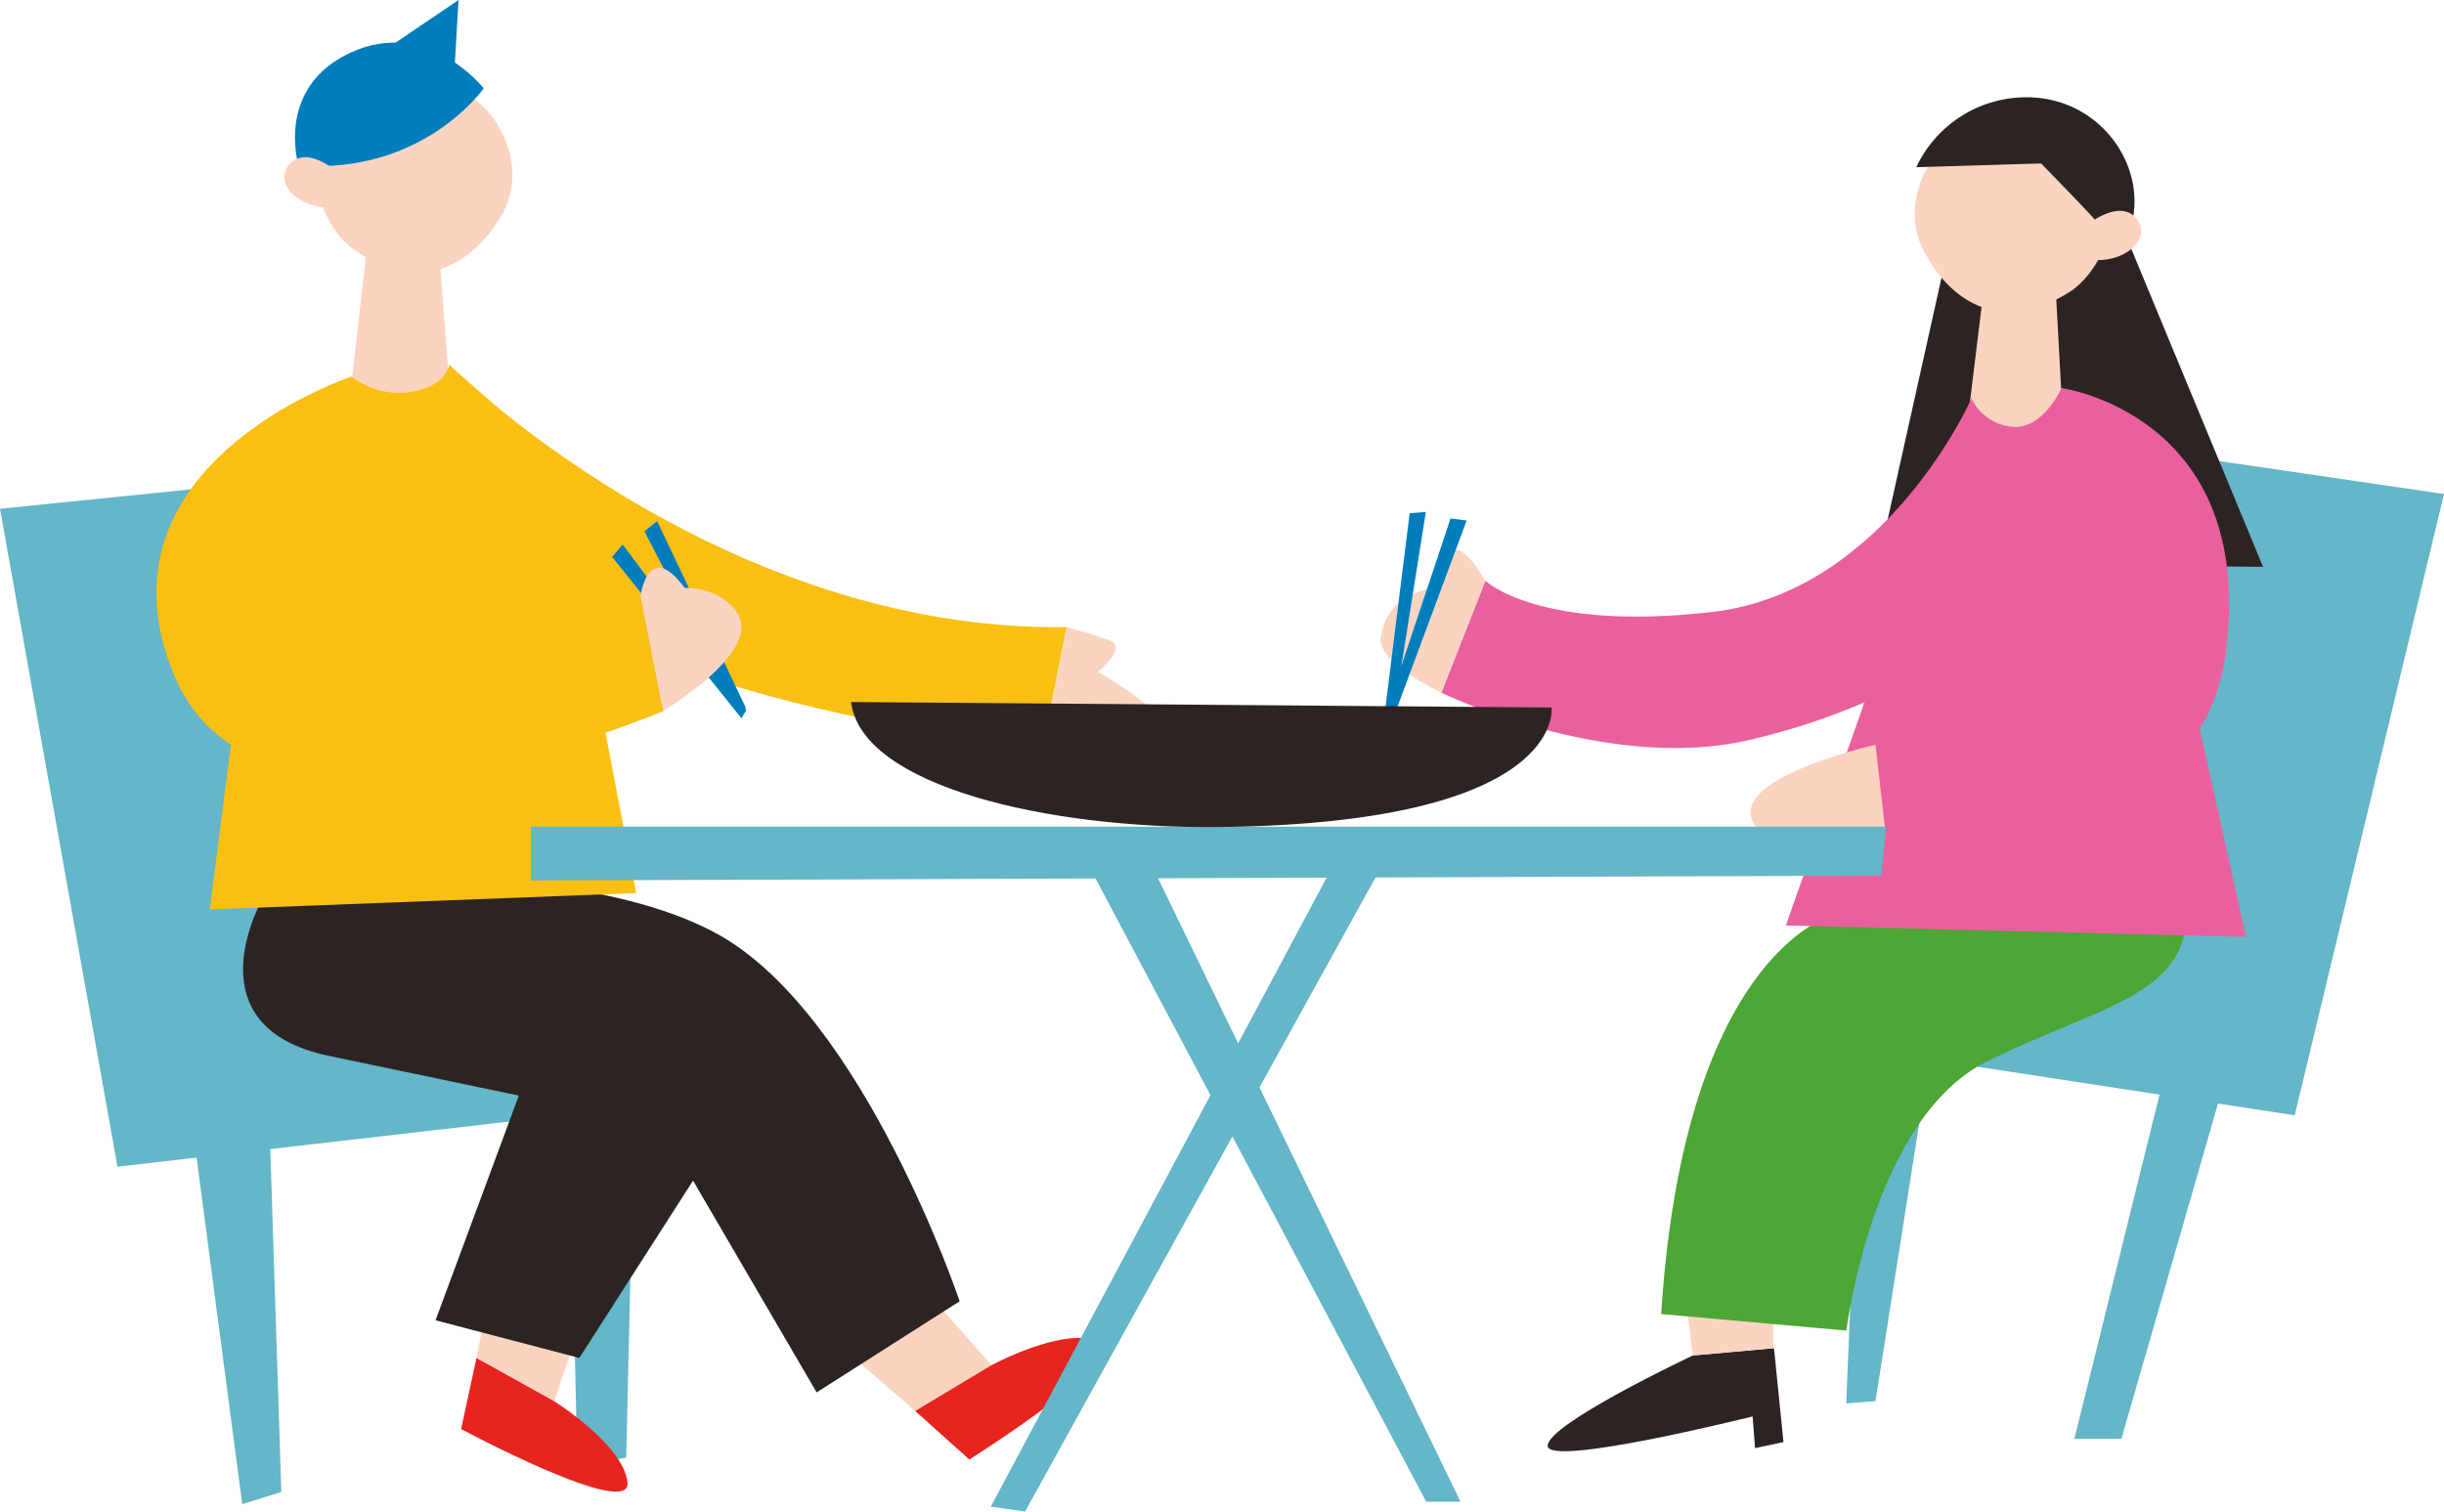 <svg xmlns="http://www.w3.org/2000/svg" viewBox="0 0 258.19 159.72"><defs><style>.cls-1{fill:#64b6c8}.cls-2{fill:#2c2422}.cls-3{fill:#fad4c0}.cls-5{fill:#ea609e}.cls-6{fill:#007dbc}.cls-7{fill:#fabf13}.cls-8{fill:#e72420}</style></defs><g id="レイヤー_2" data-name="レイヤー 2"><g id="pic"><path class="cls-1" d="M196.81 105.12l-1.77 43.17 3.09-.24 6.9-43.84-8.22.91z"/><path class="cls-1" d="M195.13 110.61l10.29-66.14 52.77 7.73-15.77 65.65-47.29-7.24zm-135.17-2.32l1.03 46.52 5.17-.78 1.04-46-7.24.26z"/><path class="cls-1" d="M12.41 123.28L0 53.76s55.57-5.69 54.53-5.43 7.24 69.26 7.24 69.26z"/><path class="cls-2" d="M178.83 143.23s-15.33 7.22-15.33 9.54 21.65-3.1 21.65-3.1l.26 3.35 3-.64-1-9.92z"/><path class="cls-3" d="M177.42 131.63l1.41 11.6 8.51-.77-.13-11.08-9.79.25z"/><path d="M194.28 96.43s-16.28 3.29-18.79 42.42l19.57 1.75s2.71-22.47 14.91-28.48 21.89-7 20.92-16.85z" fill="#4da635"/><path class="cls-2" d="M205.83 26.09l-7.46 33.52 40.7.28-17.14-41.38-16.1 7.58z"/><path class="cls-3" d="M218.64 30.85c2.68-1.68 6-7 3.29-12.34s-7.38-7.29-12.83-5.39-8.42 8.32-5.95 13.23 7.73 9.37 15.49 4.5"/><path class="cls-2" d="M215.63 17.27l-13.19.4a12.85 12.85 0 0111.39-7.39c8.39-.17 13.67 8.09 10.94 14.64 0 0-3.48-1.58-3.48-1.71s-5.66-5.94-5.66-5.94"/><path class="cls-3" d="M217.07 28.72l1.01 18.55-10.34-1.77 2.11-17.26 7.22.48zm4.22-5.51s2.86-2 4.38-.14c1.78 2.15-1.25 4.82-4.86 4.36z"/><path class="cls-5" d="M217.78 41s-1.89 4.33-5.12 4.1a5.29 5.29 0 01-4.39-3l-19.61 55.69L237.27 99l-11-49.53z"/><path class="cls-5" d="M208.27 42.11s-9 20.42-27.35 22.55-24-3.29-24-3.29l-4.65 11.82s17.43 8.52 32.54 5S207.84 68 207.84 68z"/><path class="cls-3" d="M156.9 61.37s-2.59-4.82-4.06-2.85a3.73 3.73 0 00-.49 3.55s-5.64-.12-6.49 5.27c-.43 2.66 6.39 5.85 6.39 5.85z"/><path class="cls-6" d="M146.22 75.91l2.7-21.68 1.71-.13-3.43 21.57-.98.24z"/><path class="cls-6" d="M146.33 75.51l6.91-20.73 1.7.22-7.6 20.47-1.01.04z"/><path class="cls-5" d="M217.78 41s20.42 2.81 17.41 27.57-37.75 18.6-37.75 18.6l-.82-9.44s25.85-4.1 26.94-12.85-9.16-10.26-9.16-10.26z"/><path class="cls-3" d="M198.13 78.7s-17.92 4-12 9.3l13-.55z"/><path class="cls-7" d="M47.45 38.56s28.26 28.21 65.23 27.71l-2.49 12.66s-44.3-4.17-59-20.49z"/><path class="cls-3" d="M97.57 136.15l7.18 8.1-8.07 4.84-6.83-5.92 7.72-7.02z"/><path class="cls-2" d="M27.82 94.82s-8 13.62 6.92 16.75l35.06 7.33 16.47 28.23 15.11-9.63s-10.08-30-25.33-38.66C65.91 93.1 49.92 93 49.92 93z"/><path class="cls-3" d="M37.29 26.3c-2.57-1.83-5.6-7.35-2.55-12.51S42.54 7 47.87 9.18 55.78 18 53 22.74s-8.27 8.89-15.73 3.56"/><path class="cls-3" d="M38.98 24.27l-2.1 18.46 10.63-1.32-1.29-17.19-7.24.05z"/><path class="cls-6" d="M31.54 17.48S29 9.23 37.1 5.53s14 3.8 14 3.8-6.36 9.16-19.56 8.15z"/><path class="cls-6" d="M40.63 5.29L48.44 0l-.45 7.72-7.36-2.43z"/><path class="cls-3" d="M35 17.69s-2.75-2.13-4.37-.4c-1.91 2 1 4.88 4.59 4.64z"/><path class="cls-7" d="M47.45 38.56s-.22 2.17-3.93 2.84a8.27 8.27 0 01-6.39-1.61L28.47 47l-6.31 49.1 45.05-1.73-8.86-46.22z"/><path class="cls-8" d="M104.75 144.25s7.63-4.11 11.3-2.5-13.65 12.47-13.65 12.47l-5.72-5.13z"/><path class="cls-3" d="M62.03 137.82l-3.49 10.24-8.2-4.62 1.77-8.86 9.92 3.24z"/><path class="cls-8" d="M58.54 148.06s7.34 4.6 7.75 8.59S48.71 151 48.71 151l1.63-7.51z"/><path class="cls-7" d="M37.13 39.79S9.23 49 18.35 71.26s51.76 3.86 51.76 3.86L67.66 63s-29.31 9.12-35.45 2.63 8.95-14.56 8.25-14.56-3.33-11.28-3.33-11.28z"/><path class="cls-6" d="M78.33 75.9L64.67 58.85l1.11-1.32 13.06 17.5-.51.87z"/><path class="cls-6" d="M78.12 75.55L68.08 56.14l1.34-1.07 9.37 19.72-.67.76z"/><path class="cls-2" d="M58.19 106.66l-12.18 32.85 15.19 3.98 15.43-24.06-18.44-12.77z"/><path class="cls-3" d="M67.66 63s6.55-2.74 10 1.43-7.6 10.68-7.6 10.68z"/><path class="cls-3" d="M67.66 63s.89-6.73 5.22-.07zm45.02 3.27a46.65 46.65 0 014.61 1.43c1.82.73-1.29 3.3-1.29 3.3s10.52 5.93 6.53 7.74-12.3.23-12.3.23z"/><path class="cls-1" d="M56.08 93.04v-5.69h143.18l-.51 5.17-142.67.52zm-35.66 26.62l5.17 39.28 4.13-1.29-1.29-40.06-8.01 2.07zm207.88-4.65l-9.16 37.03 4.97-.01 10.24-35.55-6.05-1.47z"/><path class="cls-1" d="M141.37 90.45l-36.7 68.75 3.62.52 37.99-68.75-4.91-.52z"/><path class="cls-1" d="M120.95 89.94l33.34 68.74h-3.62l-35.92-67.71 6.2-1.03z"/><path class="cls-2" d="M128.71 87.39c-17.88.19-37.7-4.27-38.8-13.21l74 .58s1.67 12.24-35.2 12.63z"/></g></g></svg>